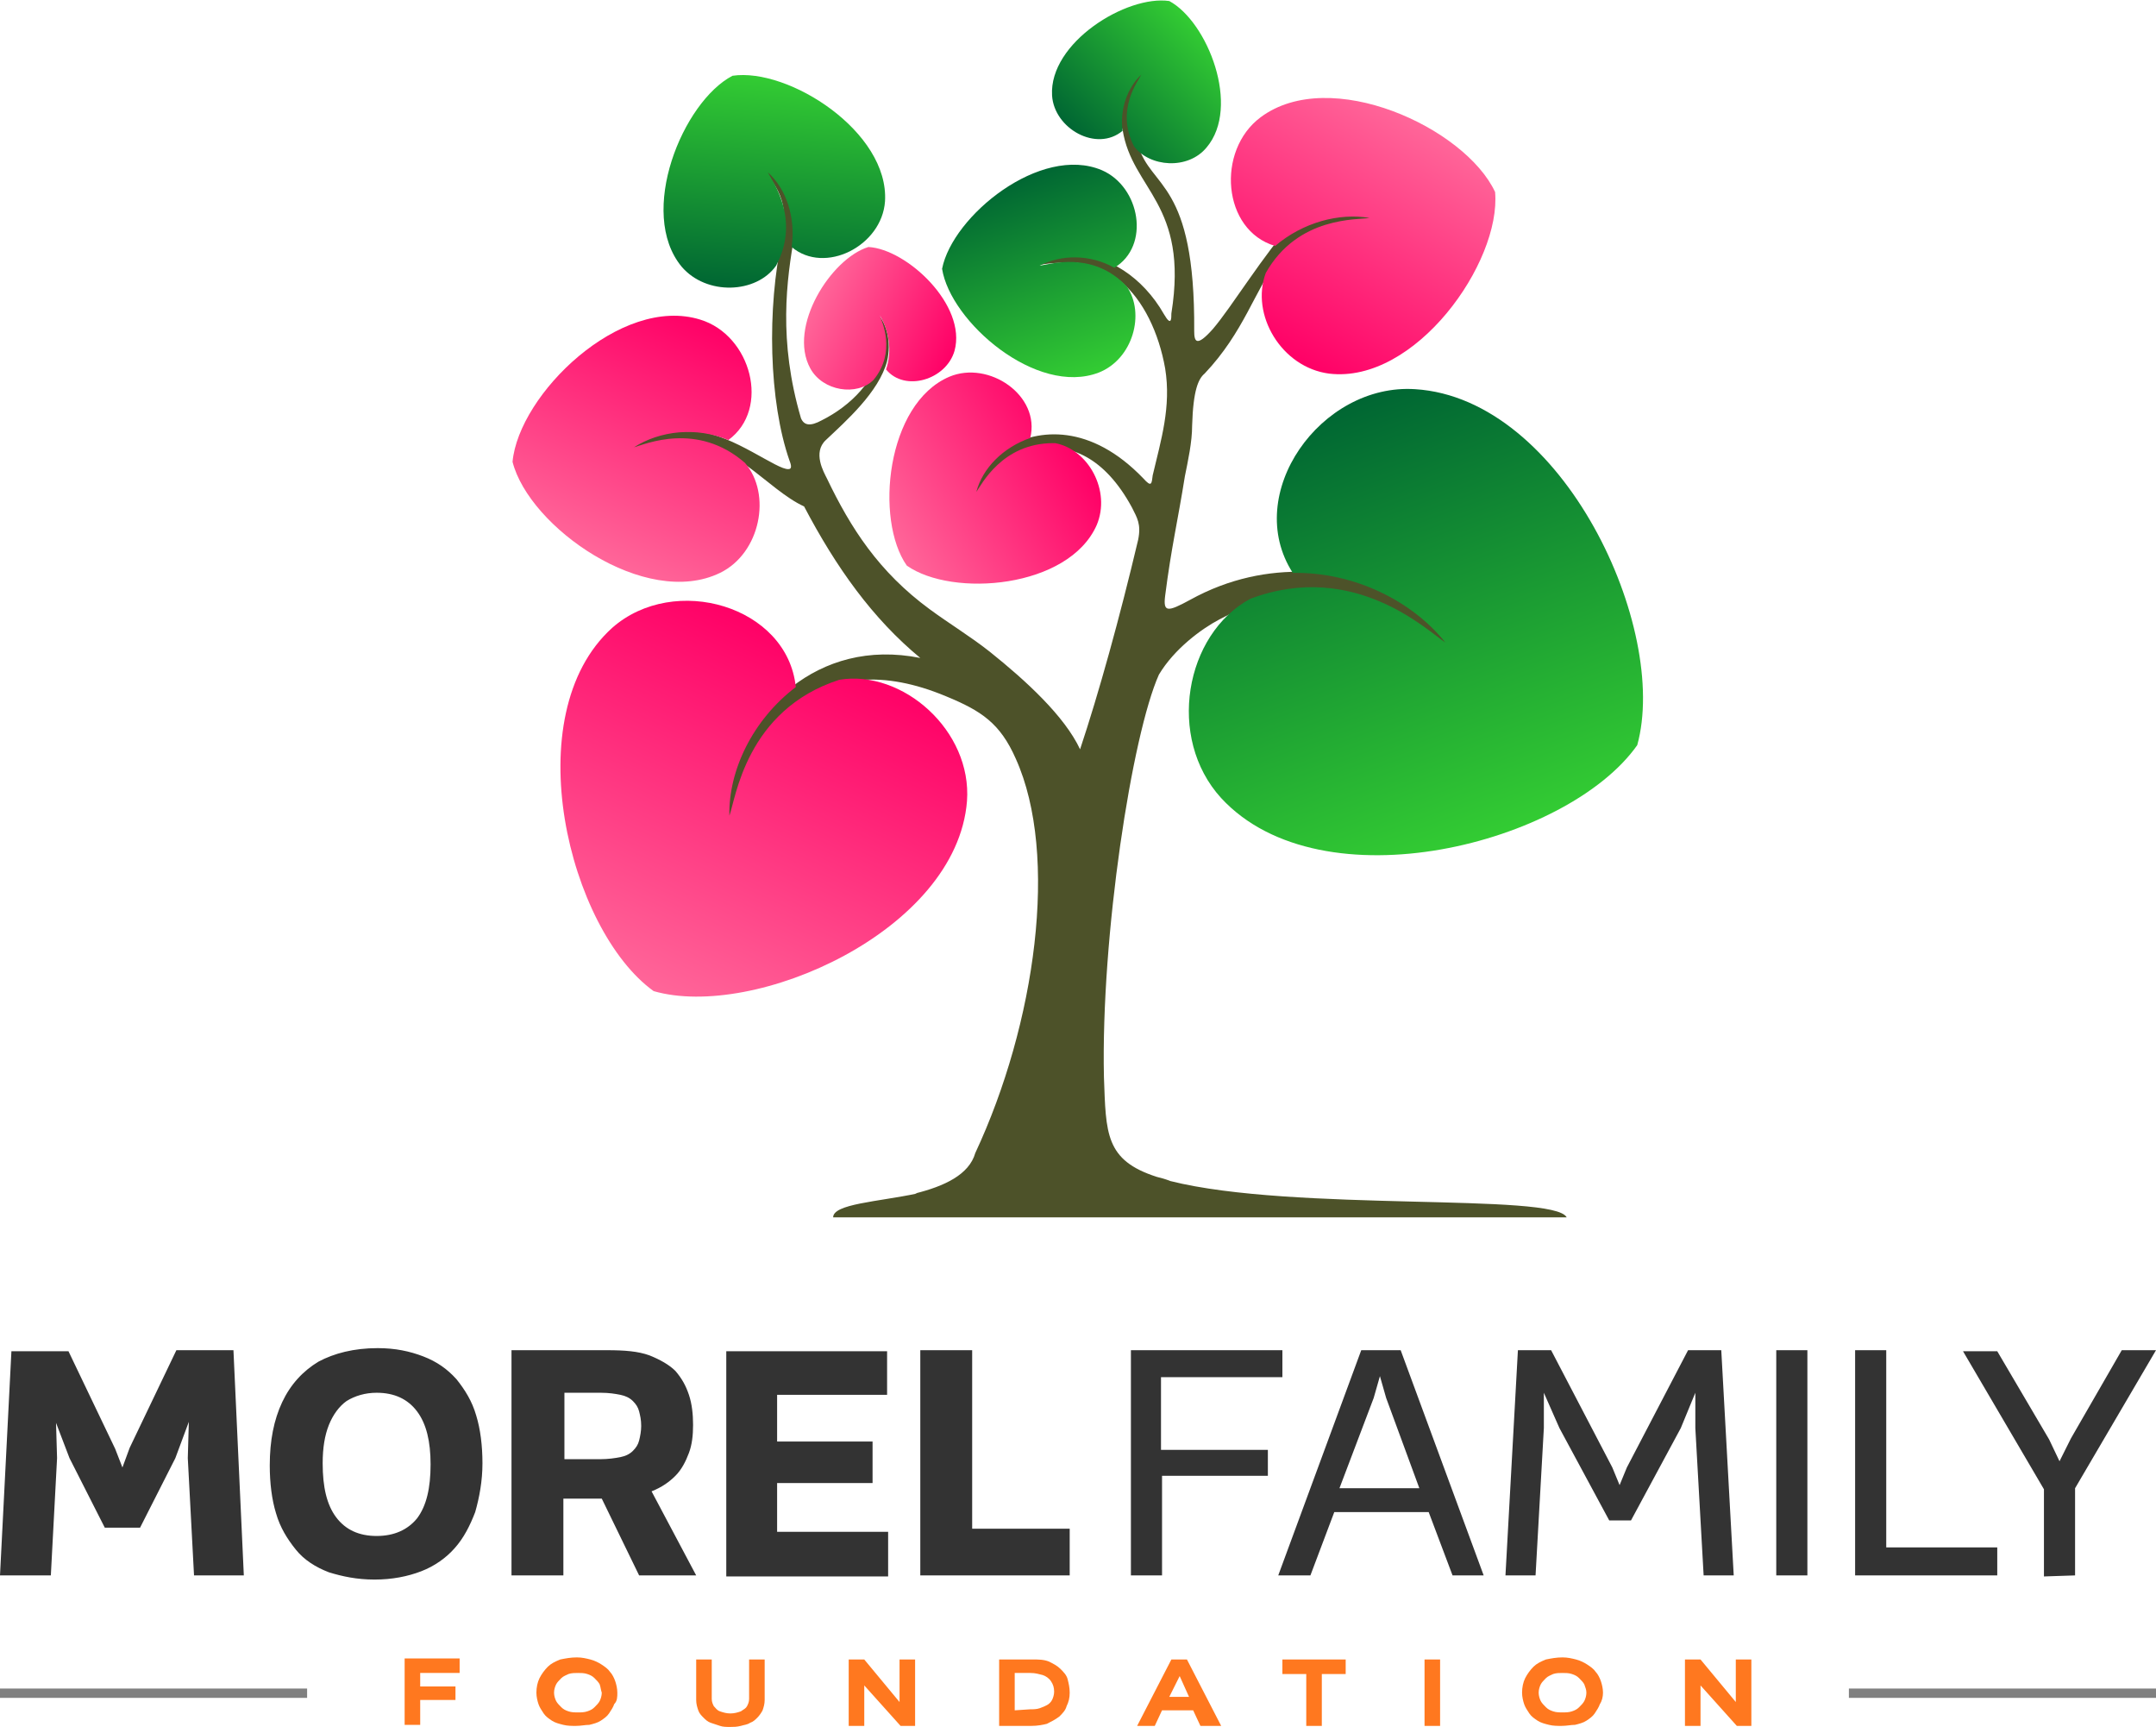 <?xml version="1.0" encoding="utf-8"?>
<!-- Generator: Adobe Illustrator 21.1.0, SVG Export Plug-In . SVG Version: 6.00 Build 0)  -->
<svg version="1.1" id="Layer_1" xmlns="http://www.w3.org/2000/svg" xmlns:xlink="http://www.w3.org/1999/xlink" x="0px" y="0px"
	 viewBox="0 0 207.8 166.4" style="enable-background:new 0 0 207.8 166.4;" xml:space="preserve">
<style type="text/css">
	.st0{fill:#333333;}
	.st1{fill:#FF781F;}
	.st2{fill:#808080;}
	.st3{fill:#4D5229;}
	.st4{fill:url(#SVGID_1_);}
	.st5{fill:url(#SVGID_2_);}
	.st6{fill:url(#SVGID_3_);}
	.st7{fill:url(#SVGID_4_);}
	.st8{fill:url(#SVGID_5_);}
	.st9{fill:url(#SVGID_6_);}
	.st10{fill:url(#SVGID_7_);}
	.st11{fill:url(#SVGID_8_);}
	.st12{fill:url(#SVGID_9_);}
</style>
<path class="st0" d="M103.1,151.8v-4.5h-9.4v-17.2h-5v21.7H103.1z M85.6,151.8v-4.2H74.9v-4.7h9.2v-4h-9.2v-4.5h10.6v-4.2H70v21.7
	h15.6V151.8z M54.4,140.6v-6.4h3.5c0.8,0,1.4,0.1,1.9,0.2c0.5,0.1,0.9,0.3,1.2,0.6s0.5,0.6,0.6,1s0.2,0.8,0.2,1.4
	c0,0.5-0.1,1-0.2,1.4c-0.1,0.4-0.3,0.7-0.6,1s-0.7,0.5-1.2,0.6s-1.2,0.2-1.9,0.2H54.4z M67.1,151.8l-4.3-8.1c1-0.4,1.7-0.9,2.3-1.5
	s1-1.4,1.3-2.2s0.4-1.7,0.4-2.7s-0.1-2-0.4-2.9s-0.7-1.6-1.3-2.3c-0.6-0.6-1.5-1.1-2.5-1.5c-1.1-0.4-2.4-0.5-4.1-0.5h-9.2v21.7h5
	v-7.4H58l3.6,7.4H67.1z M36.3,148c-1.7,0-3-0.6-3.9-1.8c-0.9-1.2-1.3-2.9-1.3-5.2c0-1.5,0.2-2.7,0.6-3.7s1-1.8,1.7-2.3
	c0.8-0.5,1.8-0.8,2.9-0.8c1.7,0,3,0.6,3.9,1.8s1.3,2.9,1.3,5.1c0,2.3-0.4,4-1.3,5.2C39.3,147.4,38,148,36.3,148z M36.1,152.2
	c1.7,0,3.2-0.3,4.5-0.8s2.4-1.3,3.2-2.2c0.9-1,1.5-2.2,2-3.5c0.4-1.4,0.7-3,0.7-4.7s-0.2-3.3-0.6-4.6c-0.4-1.4-1.1-2.5-1.9-3.5
	c-0.9-1-1.9-1.7-3.2-2.2s-2.7-0.8-4.4-0.8c-2.3,0-4.2,0.5-5.7,1.3c-1.5,0.9-2.7,2.2-3.5,3.9s-1.2,3.7-1.2,6.1c0,1.7,0.2,3.3,0.6,4.6
	c0.4,1.4,1.1,2.5,1.9,3.5s1.9,1.7,3.2,2.2C33,151.9,34.4,152.2,36.1,152.2z M23.5,151.8l-1-21.7H17l-4.5,9.4l-0.7,1.9l-0.7-1.8
	l-4.5-9.4H1.1L0,151.8h4.9l0.6-11.3l-0.1-3.4l1.3,3.4l3.4,6.7h3.4l3.4-6.7l1.3-3.5l-0.1,3.5l0.6,11.3H23.5z"/>
<path class="st0" d="M200,151.8v-8.4l7.8-13.3h-3.3l-4.9,8.5l-1.1,2.2l-1-2.1l-5-8.5h-3.3l7.8,13.3v8.4L200,151.8L200,151.8z
	 M192.5,151.8v-2.7h-10.7v-19h-3v21.7H192.5z M174.2,151.8v-21.7h-3v21.7H174.2z M167.1,151.8l-1.2-21.7h-3.2l-5.9,11.3l-0.7,1.7
	l-0.7-1.7l-5.9-11.3h-3.2l-1.2,21.7h2.9l0.8-14.2v-3.4l1.5,3.4l4.8,8.9h2.1l4.8-8.9l1.4-3.4v3.4l0.8,14.2H167.1z M136.8,143.4h-7.7
	l3.3-8.7l0.6-2.1l0.6,2.1L136.8,143.4z M143,151.8l-8-21.7h-3.8l-8,21.7h3.1l2.3-6.1h9.1l2.3,6.1H143z M122.2,142.2v-2.5h-10.3v-7
	h11.7v-2.6H109v21.7h3v-9.6L122.2,142.2L122.2,142.2z"/>
<path class="st1" d="M168.8,166.3v-6.4h-1.5v4.1l-3.4-4.1h-1.5v6.4h1.5v-3.9l3.5,3.9H168.8z M152.9,163.1c0,0.3-0.1,0.6-0.2,0.8
	c-0.1,0.2-0.3,0.4-0.5,0.6c-0.2,0.2-0.4,0.3-0.7,0.4c-0.3,0.1-0.6,0.1-0.9,0.1c-0.3,0-0.6,0-0.9-0.1c-0.3-0.1-0.5-0.2-0.7-0.4
	s-0.4-0.4-0.5-0.6c-0.1-0.2-0.2-0.5-0.2-0.8s0.1-0.6,0.2-0.8c0.1-0.2,0.3-0.4,0.5-0.6c0.2-0.2,0.5-0.3,0.7-0.4
	c0.3-0.1,0.6-0.1,0.9-0.1c0.3,0,0.6,0,0.9,0.1c0.3,0.1,0.5,0.2,0.7,0.4s0.4,0.4,0.5,0.6C152.8,162.6,152.9,162.8,152.9,163.1z
	 M154.5,163.1c0-0.4-0.1-0.8-0.2-1.1c-0.1-0.3-0.3-0.7-0.5-0.9c-0.2-0.3-0.5-0.5-0.8-0.7s-0.7-0.4-1.1-0.5c-0.4-0.1-0.8-0.2-1.3-0.2
	c-0.6,0-1.1,0.1-1.6,0.2c-0.5,0.2-0.9,0.4-1.2,0.7s-0.6,0.7-0.8,1.1c-0.2,0.4-0.3,0.9-0.3,1.4c0,0.4,0.1,0.8,0.2,1.1
	c0.1,0.3,0.3,0.6,0.5,0.9c0.2,0.3,0.5,0.5,0.8,0.7s0.7,0.3,1.1,0.4c0.4,0.1,0.8,0.1,1.2,0.1c0.5,0,0.9-0.1,1.3-0.1
	c0.4-0.1,0.8-0.2,1.1-0.4s0.6-0.4,0.8-0.7s0.4-0.6,0.5-0.9C154.4,163.9,154.5,163.5,154.5,163.1z M138.8,166.3v-6.4h-1.5v6.4H138.8z
	 M127.4,166.3v-5h2.3v-1.4h-6.1v1.4h2.3v5H127.4z M114.6,163.5h-1.9l1-2L114.6,163.5z M117.7,166.3l-3.3-6.4h-1.5l-3.3,6.4h1.7
	l0.7-1.5h3l0.7,1.5H117.7z M97.8,164.8v-3.6h1.5c0.5,0,0.8,0.1,1.2,0.2c0.3,0.1,0.6,0.3,0.8,0.6c0.2,0.3,0.3,0.6,0.3,1
	c0,0.3-0.1,0.6-0.2,0.8s-0.3,0.4-0.5,0.5s-0.4,0.2-0.7,0.3c-0.3,0.1-0.6,0.1-0.9,0.1L97.8,164.8L97.8,164.8z M99.4,166.3
	c0.6,0,1.1-0.1,1.5-0.2c0.4-0.2,0.8-0.4,1.2-0.7c0.3-0.3,0.6-0.6,0.7-1c0.2-0.4,0.3-0.8,0.3-1.3s-0.1-0.9-0.2-1.3
	c-0.1-0.4-0.4-0.7-0.7-1c-0.3-0.3-0.7-0.5-1.1-0.7c-0.5-0.2-1-0.2-1.6-0.2h-3.2v6.4H99.4z M88.2,166.3v-6.4h-1.5v4.1l-3.4-4.1h-1.5
	v6.4h1.5v-3.9l3.5,3.9H88.2z M72.2,163.7c0,0.3-0.1,0.5-0.2,0.7s-0.3,0.3-0.6,0.5c-0.3,0.1-0.6,0.2-1,0.2s-0.7-0.1-1-0.2
	c-0.3-0.1-0.4-0.3-0.6-0.5c-0.1-0.2-0.2-0.4-0.2-0.7v-3.8h-1.5v3.9c0,0.4,0.1,0.7,0.2,1s0.3,0.5,0.5,0.7s0.4,0.4,0.7,0.5
	c0.3,0.1,0.6,0.2,0.9,0.3s0.6,0.1,1,0.1c0.3,0,0.6,0,1-0.1c0.3-0.1,0.6-0.1,0.9-0.3c0.3-0.1,0.5-0.3,0.7-0.5s0.4-0.5,0.5-0.7
	c0.1-0.3,0.2-0.6,0.2-1v-3.9h-1.5V163.7z M58,163.1c0,0.3-0.1,0.6-0.2,0.8c-0.1,0.2-0.3,0.4-0.5,0.6c-0.2,0.2-0.4,0.3-0.7,0.4
	c-0.3,0.1-0.6,0.1-0.9,0.1c-0.3,0-0.6,0-0.9-0.1c-0.3-0.1-0.5-0.2-0.7-0.4s-0.4-0.4-0.5-0.6c-0.1-0.2-0.2-0.5-0.2-0.8
	s0.1-0.6,0.2-0.8c0.1-0.2,0.3-0.4,0.5-0.6c0.2-0.2,0.5-0.3,0.7-0.4c0.3-0.1,0.6-0.1,0.9-0.1c0.3,0,0.6,0,0.9,0.1
	c0.3,0.1,0.5,0.2,0.7,0.4s0.4,0.4,0.5,0.6C57.9,162.6,57.9,162.8,58,163.1z M59.5,163.1c0-0.4-0.1-0.8-0.2-1.1
	c-0.1-0.3-0.3-0.7-0.5-0.9c-0.2-0.3-0.5-0.5-0.8-0.7s-0.7-0.4-1.1-0.5c-0.4-0.1-0.8-0.2-1.3-0.2c-0.6,0-1.1,0.1-1.6,0.2
	c-0.5,0.2-0.9,0.4-1.2,0.7s-0.6,0.7-0.8,1.1c-0.2,0.4-0.3,0.9-0.3,1.4c0,0.4,0.1,0.8,0.2,1.1c0.1,0.3,0.3,0.6,0.5,0.9
	c0.2,0.3,0.5,0.5,0.8,0.7s0.7,0.3,1.1,0.4c0.4,0.1,0.8,0.1,1.2,0.1c0.5,0,0.9-0.1,1.3-0.1c0.4-0.1,0.8-0.2,1.1-0.4s0.6-0.4,0.8-0.7
	s0.4-0.6,0.5-0.9C59.5,163.9,59.5,163.5,59.5,163.1z M43.9,163.8v-1.3h-3.4v-1.3h3.8v-1.4H39v6.4h1.5v-2.4H43.9z"/>
<path class="st2" d="M29.6,162.7H0v0.9h29.6V162.7z M207.8,162.7h-29.6v0.9h29.6V162.7z"/>
<path class="st3" d="M59.7,44.2c1.3-2.1,4.5-2.8,7.6-2.6c3.4,0.3,7.6,3.7,8.7,3.6c0.3,0,0.3-0.3,0.1-0.8c-2-5.7-2.2-14.7-0.7-21.5
	c0.8-4.2-1.2-5.4-2.1-7.1c1.7,0.9,3.7,2.8,3.3,6.7C75.8,27,75,32.8,77.2,40.3c0.3,0.7,0.9,0.8,2,0.2c2.8-1.4,5.3-3.9,5.7-6.9
	c0.2-1.2,0-2.5-0.8-3.9c1.5,1.3,1.8,3.4,1.4,5.1c-0.8,3-4,5.8-5.9,7.6c-1.3,1.2-0.2,3.1,0.1,3.7c2.3,4.8,5,9,9.9,12.6
	c1.9,1.4,3.9,2.6,5.8,4.1c3.5,2.8,7.2,6.2,8.7,9.4c1.8-5.4,3.8-12.6,5.6-20.2c0.3-1.5-0.1-2.1-0.6-3.1c-5.3-9.8-13.5-5.1-15.5-0.4
	c0-1.3,1-4.4,3.4-5.4c3.1-1.8,8.1-2.3,13.2,3c0.8,0.9,0.8,0.5,0.9-0.3c0.8-3.4,1.8-6.6,1.2-10.3c-0.6-3.4-2.1-6.6-4.3-8.4
	c-1.3-1.1-2.8-1.7-4.5-1.8c-1,0-2.8,0-3.9,0.4c0.9-0.9,2.9-1.2,4.2-1.1c2.9,0,6.3,2,8.4,5.7c0.7,1.2,0.7,0.4,0.7-0.1
	c1.7-10.6-3.8-11.9-4.7-17.7c-1.1-2.6,0.6-5.7,2.5-6.1c-1.7,2.8-2.5,4.1-1,7.6c1.2,4.2,5.5,3.4,5.4,17.9c0,1,0.2,1.6,1.8-0.2
	c1.8-2.1,4.9-7.2,7.8-10.4c4-4.3,10.7-2,12.4,0.3c-16.8-1.9-13.4,6.4-21,14.4c-0.6,0.5-1.1,1.6-1.2,5c0,1.6-0.4,3.4-0.7,4.9
	c-0.7,4.4-1.3,6.8-1.9,11.5c-0.2,1.6,0.2,1.6,2.4,0.4c3.8-2.1,7.6-2.8,11.1-2.7c13.1,0.6,15,9.4,14.5,9c-4.5-5.1-12.6-9.9-22.8-4.4
	c-1.7,0.9-4.3,2.8-5.8,5.3c-2.6,5.8-5.6,25.2-5.3,38.8c0.2,5.4,0.1,8,5.1,9.6c0.4,0.1,0.8,0.2,1.3,0.4c11.9,3,37,1.1,38.2,3.5
	c-23.6,0-47.1,0-70.7,0c0-1.3,4.3-1.5,8.1-2.3h-0.2c2.8-0.7,5.2-1.8,5.8-3.9c5.8-12.4,8.1-28.7,3.9-38c-1.5-3.4-3.3-4.6-6.7-6
	c-6.2-2.6-10.8-1.8-13.7,0.5c-4,3.1-5.7,5.4-7.6,13.1c-1.1-5.5,1.1-10,3.8-12.4c0.8-0.7,1.6-1.4,2.6-2.1c3.2-2.5,7.4-3.8,12.4-2.8
	c-4.6-3.8-8.1-8.7-11.2-14.6c-3.5-1.6-7.1-6.6-11.5-6.2C61.8,43,60.2,44,59.7,44.2"/>
<linearGradient id="SVGID_1_" gradientUnits="userSpaceOnUse" x1="78.911" y1="105.432" x2="63.429" y2="72.232" gradientTransform="matrix(1 0 0 -1 0 168)">
	<stop  offset="0" style="stop-color:#FF0066"/>
	<stop  offset="1" style="stop-color:#FF6699"/>
</linearGradient>
<path class="st4" d="M76.7,66.2c-0.8-7.8-11.7-11-17.7-5.7c-9.3,8.4-4.2,29.1,4,35c9.7,2.8,29.2-5.8,30.2-18.3
	c0.5-6.8-6.2-12.7-12.3-11.7c-9,2.9-10,11.5-10.6,13.1C70.2,74.3,72.5,69.4,76.7,66.2"/>
<linearGradient id="SVGID_2_" gradientUnits="userSpaceOnUse" x1="103.046" y1="126.311" x2="85.691" y2="116.291" gradientTransform="matrix(1 0 0 -1 0 168)">
	<stop  offset="0" style="stop-color:#FF0066"/>
	<stop  offset="1" style="stop-color:#FF6699"/>
</linearGradient>
<path class="st5" d="M99.3,42.2c1-4.1-4-7.5-7.8-5.9c-6.1,2.6-7.2,13.8-4.1,18.2c4.4,3.1,15.6,2.2,18.3-3.9c1.4-3.3-0.8-7.3-4-7.9
	c-0.1,0-0.2,0-0.2,0c-4.9,0-6.9,4-7.4,4.7C94.7,45.1,96.7,43.1,99.3,42.2"/>
<linearGradient id="SVGID_3_" gradientUnits="userSpaceOnUse" x1="126.811" y1="127.962" x2="141.883" y2="86.527" gradientTransform="matrix(1 0 0 -1 0 168)">
	<stop  offset="0" style="stop-color:#006633"/>
	<stop  offset="1" style="stop-color:#33CC33"/>
</linearGradient>
<path class="st6" d="M124.6,55.2c-4.9-7.6,2.7-18.3,11.8-17.7c14.3,0.9,24.5,23.1,21.4,34.3c-6.7,9.5-30.4,15.6-40.1,5.1
	c-5.3-5.8-3.5-15.8,2.8-19.2c10.1-3.8,17.2,3.2,18.8,4.2C136.1,57.9,130.5,55.1,124.6,55.2"/>
<linearGradient id="SVGID_4_" gradientUnits="userSpaceOnUse" x1="68.589" y1="136.797" x2="57.991" y2="114.07" gradientTransform="matrix(1 0 0 -1 0 168)">
	<stop  offset="0" style="stop-color:#FF0066"/>
	<stop  offset="1" style="stop-color:#FF6699"/>
</linearGradient>
<path class="st7" d="M70.2,42.4c4.1-3,2.2-10.1-2.7-11.6C59.8,28.4,50,38,49.4,44.5c1.6,6.3,12.8,14.2,20,10.7
	c3.9-1.9,5-7.6,2.4-10.6c-4.6-4-9.6-1.8-10.7-1.5C63.6,41.5,67.1,41.1,70.2,42.4"/>
<linearGradient id="SVGID_5_" gradientUnits="userSpaceOnUse" x1="73.882" y1="139.974" x2="75.675" y2="160.471" gradientTransform="matrix(1 0 0 -1 0 168)">
	<stop  offset="0" style="stop-color:#006633"/>
	<stop  offset="1" style="stop-color:#33CC33"/>
</linearGradient>
<path class="st8" d="M76.3,23.8c3.2,2.7,8.7-0.1,9-4.4C85.7,12.7,76,6.5,70.6,7.3c-4.8,2.5-9.2,13.2-4.9,18.4
	c2.4,2.8,7.2,2.6,9.1-0.1c2.4-4.5-0.4-8.2-0.8-9C75.8,18.2,76.7,21,76.3,23.8"/>
<linearGradient id="SVGID_6_" gradientUnits="userSpaceOnUse" x1="91.548" y1="133.198" x2="78.58" y2="139.246" gradientTransform="matrix(1 0 0 -1 0 168)">
	<stop  offset="0" style="stop-color:#FF0066"/>
	<stop  offset="1" style="stop-color:#FF6699"/>
</linearGradient>
<path class="st9" d="M85.4,35.6c1.8,2.2,5.8,1,6.6-1.8c1.2-4.4-4.6-9.8-8.3-10c-3.6,1.1-7.8,7.7-5.6,11.7c1.2,2.2,4.5,2.7,6.1,1.1
	c2.2-2.7,0.8-5.6,0.6-6.2C85.7,31.9,86,33.8,85.4,35.6"/>
<linearGradient id="SVGID_7_" gradientUnits="userSpaceOnUse" x1="97.918" y1="150.743" x2="104.818" y2="131.774" gradientTransform="matrix(1 0 0 -1 0 168)">
	<stop  offset="0" style="stop-color:#006633"/>
	<stop  offset="1" style="stop-color:#33CC33"/>
</linearGradient>
<path class="st10" d="M107.4,25.8c3.5-2.1,2.5-7.8-1.2-9.4c-5.9-2.5-14.4,4.4-15.4,9.5c0.8,5.1,9.1,12.3,15.1,10
	c3.3-1.3,4.5-5.7,2.7-8.3c-3.3-3.5-7.5-2.1-8.4-2C102.3,24.5,105.1,24.5,107.4,25.8"/>
<linearGradient id="SVGID_8_" gradientUnits="userSpaceOnUse" x1="104.915" y1="153.81" x2="116.052" y2="164.947" gradientTransform="matrix(1 0 0 -1 0 168)">
	<stop  offset="0" style="stop-color:#006633"/>
	<stop  offset="1" style="stop-color:#33CC33"/>
</linearGradient>
<path class="st11" d="M108.2,12.6c-2.5,2.1-6.6-0.2-6.8-3.4c-0.3-5.1,7.2-9.7,11.3-9.1c3.7,2,6.9,10.2,3.6,14.1
	c-1.8,2.2-5.5,1.9-7-0.1c-1.8-3.5,0.4-6.3,0.7-6.9C108.7,8.4,107.9,10.5,108.2,12.6"/>
<linearGradient id="SVGID_9_" gradientUnits="userSpaceOnUse" x1="122.883" y1="134.334" x2="135.8" y2="156.708" gradientTransform="matrix(1 0 0 -1 0 168)">
	<stop  offset="0" style="stop-color:#FF0066"/>
	<stop  offset="1" style="stop-color:#FF6699"/>
</linearGradient>
<path class="st12" d="M122.9,23.7c-5.1-1.5-5.7-9.2-1.4-12.4c6.7-5,19.7,1,22.6,7.2c0.6,6.8-7.7,18.5-16,17.5
	c-4.6-0.6-7.6-5.7-6.1-9.7c3.1-5.5,8.9-5.1,10-5.3C129.1,20.5,125.6,21.4,122.9,23.7"/>
</svg>
